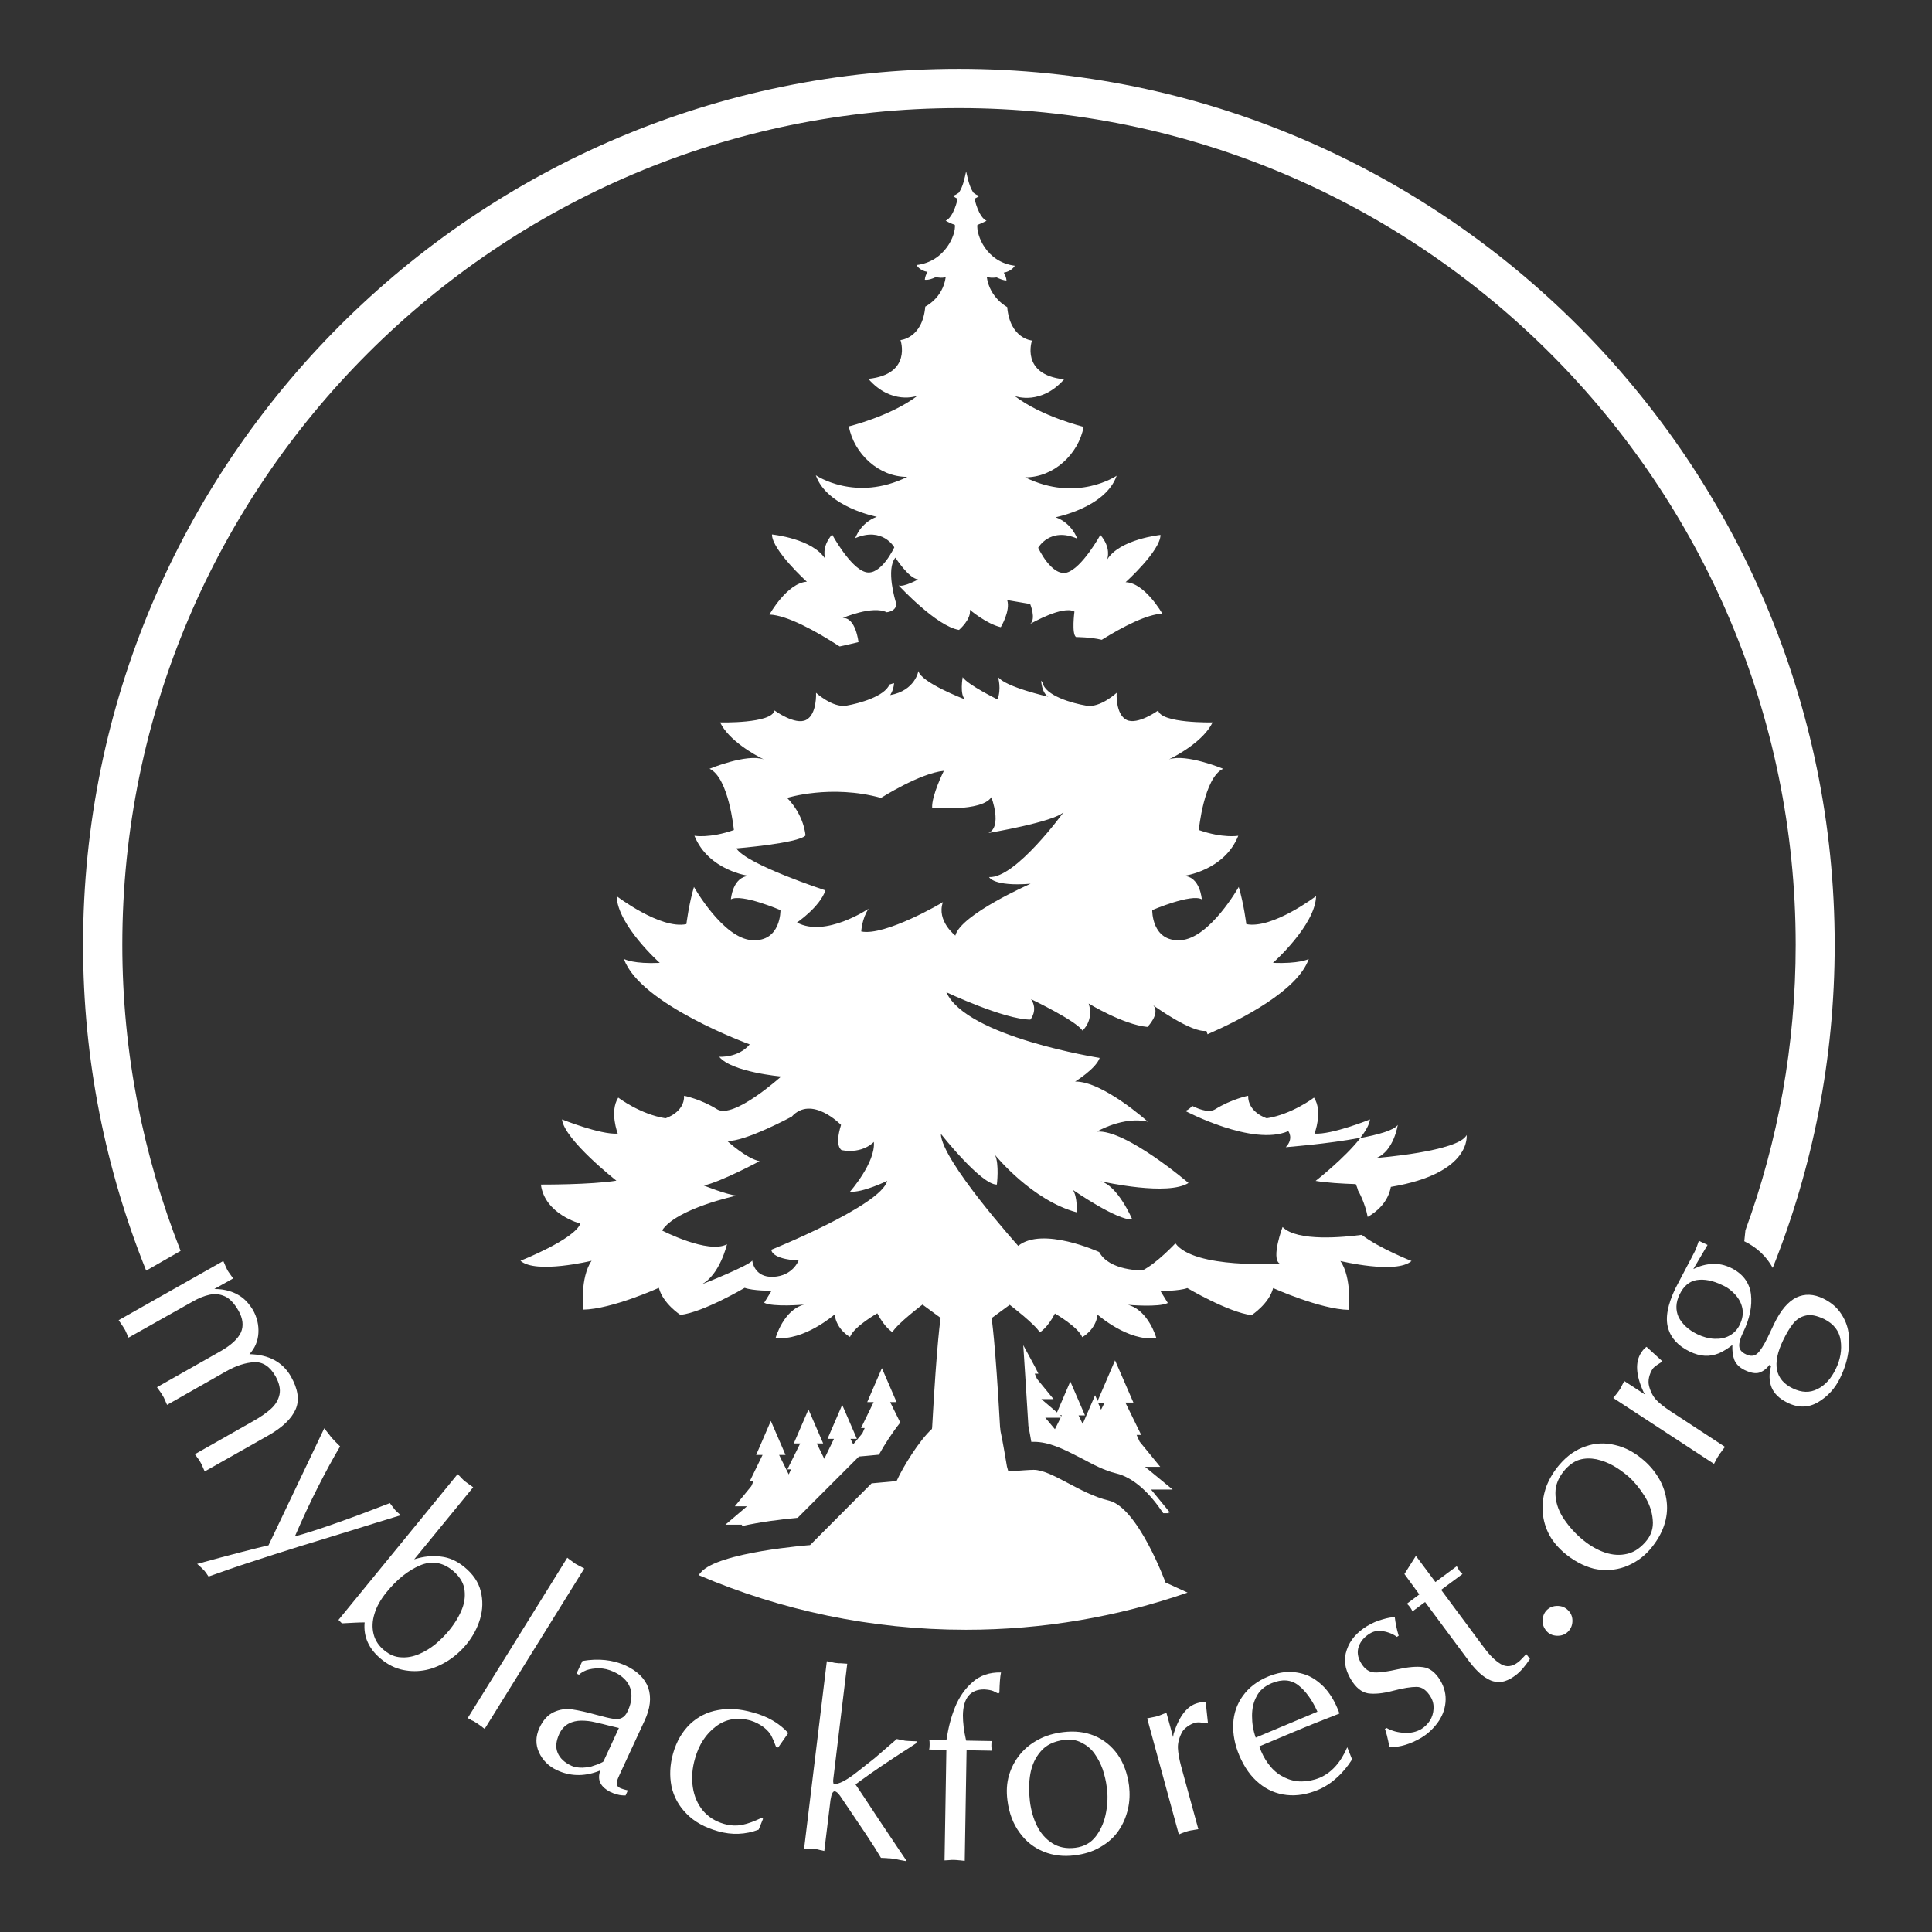 <?xml version="1.0" encoding="utf-8"?>
<svg xmlns="http://www.w3.org/2000/svg" id="Ebene_1" style="enable-background:new 0 0 841.9 841.9;" version="1.1" viewBox="0 0 841.9 841.9" x="0px" y="0px">
<rect x="0" y="0" width="841.9" height="841.9" fill="#333333" stroke="none"/>
<style type="text/css">
	.st0{fill:#FFFFFF;}
</style>
<g>
	<path class="st0" d="M51.7,575.3l45.6-25.8c0.4,0.8,0.7,1.6,1,2.3c0.3,0.7,0.6,1.2,0.8,1.7c0.2,0.4,0.6,0.9,1,1.5&#xD;&#xA;		c0.4,0.6,0.9,1.3,1.5,2.1l-8.2,4.6c2.5,0,4.7,0.3,6.8,1c2,0.6,3.9,1.6,5.6,2.9c1.7,1.4,3.1,3.1,4.4,5.2c1.8,3.2,2.6,6.6,2.4,10.1&#xD;&#xA;		c-0.2,3.5-1.5,6.6-3.9,9.2c8.4,0.2,14.4,3.4,18,9.6c3.2,5.6,3.9,10.5,2.1,14.5c-1.8,4.1-5.8,7.9-12,11.4l-27.6,15.6&#xD;&#xA;		c-0.3-0.7-0.5-1.2-0.7-1.6c-0.2-0.4-0.4-0.8-0.5-1.1c-0.1-0.3-0.3-0.7-0.6-1.2c-0.3-0.6-0.6-1-0.7-1.1c-0.1-0.2-0.3-0.5-0.7-1&#xD;&#xA;		c-0.3-0.5-0.7-1-1.1-1.5l25.4-14.4c3.2-1.8,5.8-3.6,7.8-5.4c2-1.8,3.2-3.9,3.7-6.2c0.5-2.3-0.1-5-1.7-7.9c-2.4-4.3-5.6-6.4-9.3-6.2&#xD;&#xA;		c-3.8,0.2-7.9,1.5-12.3,4l-25.7,14.6c-0.3-0.7-0.5-1.2-0.7-1.6c-0.2-0.4-0.4-0.8-0.5-1.1c-0.1-0.3-0.3-0.7-0.7-1.3&#xD;&#xA;		c-0.3-0.6-0.6-1-0.8-1.3c-0.2-0.3-0.4-0.6-0.7-1c-0.3-0.4-0.6-0.9-1-1.4l27.9-15.8c4.5-2.6,7.4-5.3,8.7-8.1c1.2-2.8,0.9-6-1.1-9.5&#xD;&#xA;		c-1.8-3.1-3.7-5.2-5.9-6.2c-2.2-1-4.4-1.2-6.7-0.7c-2.3,0.5-4.8,1.5-7.4,3L56,582.9c-0.3-0.7-0.5-1.2-0.7-1.6&#xD;&#xA;		c-0.2-0.4-0.4-0.8-0.5-1.1s-0.3-0.7-0.7-1.3c-0.3-0.5-0.6-1-1.1-1.7C52.6,576.6,52.1,575.9,51.7,575.3z"/>
	<path class="st0" d="M117,673.4l24.3-51c0.7,0.9,1.3,1.7,1.9,2.4c0.5,0.7,1,1.3,1.4,1.8c0.4,0.4,0.8,0.9,1.4,1.5&#xD;&#xA;		c0.6,0.6,1.3,1.3,2.2,2.2c-3.1,5.2-6.3,11.1-9.7,17.8c-3.4,6.7-6.7,13.8-10,21.4c5.2-1.4,11.6-3.5,19.2-6.2&#xD;&#xA;		c7.6-2.7,15-5.5,22.2-8.3c0.4,0.6,0.8,1.1,1.2,1.6c0.4,0.5,0.7,0.9,1,1.3c0.2,0.2,0.5,0.6,1,1c0.5,0.4,1,0.9,1.5,1.4&#xD;&#xA;		c-6.5,2-13.8,4.2-21.7,6.7c-7.9,2.4-15.5,4.8-22.8,7c-7.3,2.3-14.2,4.5-20.6,6.6c-6.5,2.1-12.7,4.3-18.6,6.4&#xD;&#xA;		c-0.4-0.5-0.7-1-0.9-1.3c-0.2-0.3-0.4-0.6-0.6-0.8c-0.1-0.2-0.4-0.5-0.8-0.9c-0.4-0.4-0.7-0.7-0.9-0.9c-0.2-0.2-0.5-0.4-0.8-0.7&#xD;&#xA;		c-0.3-0.3-0.6-0.6-1-0.9C101.5,677.2,111.8,674.6,117,673.4z"/>
	<path class="st0" d="M147.5,705.9l51.9-63.5c0.7,0.6,1.3,1.2,1.8,1.8c0.5,0.5,1,1,1.4,1.3c0.4,0.3,0.8,0.6,1.5,1.1&#xD;&#xA;		c0.6,0.4,1.3,0.9,2.1,1.5l-25.7,31.4c4.1-1.3,8-1.7,11.6-1.2c3.7,0.4,7,1.9,10.2,4.5c3.8,3.1,6.2,6.6,7.2,10.6c1,4,0.9,8-0.3,12.1&#xD;&#xA;		c-1.2,4-3.2,7.7-5.9,11c-2.4,2.9-5.1,5.3-8.1,7.2c-3,1.9-6.2,3.3-9.5,4c-3.3,0.7-6.7,0.7-10.1,0c-3.4-0.7-6.6-2.3-9.6-4.8&#xD;&#xA;		c-5.3-4.4-7.7-9.7-7.1-15.9c-1.1,0-2.4,0-4.1,0.1c-1.7,0.1-3.6,0.2-5.8,0.3L147.5,705.9z M197.3,684.4c-4.5-3.7-9.3-4.4-14.4-2.2&#xD;&#xA;		c-5.1,2.2-10,6.1-14.6,11.8c-2.4,3-4.2,6.1-5.1,9.2c-1,3.2-1.1,6.1-0.4,8.9c0.7,2.8,2.3,5.2,4.7,7.1c2.3,1.9,4.7,2.9,7.3,3&#xD;&#xA;		c2.6,0.2,5.2-0.3,7.8-1.4c2.6-1.1,5-2.6,7.1-4.3c2.1-1.8,4.1-3.7,6-6c2.6-3.2,4.5-6.4,5.7-9.5c1.2-3.1,1.4-6.1,0.9-9&#xD;&#xA;		C201.7,689.2,200,686.7,197.3,684.4z"/>
	<path class="st0" d="M203.8,748.7l43.4-69.9c0.7,0.6,1.4,1.1,2,1.5c0.6,0.5,1.1,0.8,1.5,1.1c0.4,0.2,0.9,0.5,1.6,0.9&#xD;&#xA;		c0.7,0.3,1.4,0.7,2.3,1.2l-43.4,69.9c-0.6-0.4-1-0.8-1.4-1.1c-0.4-0.3-0.7-0.5-1-0.7c-0.3-0.2-0.6-0.5-1.2-0.8&#xD;&#xA;		c-0.6-0.4-1-0.6-1.1-0.7c-0.2-0.1-0.5-0.3-1.1-0.5C205,749.2,204.4,749,203.8,748.7z"/>
	<path class="st0" d="M280.8,750l-10.7,23.1c-0.6,1.3-1,2.3-1.2,2.9c-0.2,0.7-0.2,1.3,0,1.9c0.2,0.6,0.7,1,1.6,1.4&#xD;&#xA;		c0.7,0.3,1.8,0.6,3.1,0.9l-1,2.2c-1.4,0-2.5-0.1-3.5-0.4c-1.2-0.3-2.3-0.7-3.3-1.2c-1.9-1-3.3-2.2-4.1-3.7&#xD;&#xA;		c-0.8-1.5-0.9-3.4-0.1-5.6l-1.3,0.5c-6.1,2.2-12,2-17.6-0.6c-3.6-1.7-6.2-4.3-7.8-7.7c-1.6-3.5-1.5-7,0.1-10.6&#xD;&#xA;		c1.6-3.5,3.7-5.8,6.3-7c2.6-1.2,5.2-1.6,8-1.2c2.8,0.4,6.4,1.2,10.7,2.4c3.3,0.9,5.8,1.5,7.3,1.7c1.5,0.2,2.8,0.1,3.7-0.4&#xD;&#xA;		c1-0.5,1.9-1.5,2.6-3.1c1.7-3.7,2-7.1,1-10c-1.1-3-3.5-5.3-7.2-7c-2.2-1-4.3-1.5-6.4-1.5c-2.1,0-3.9,0.3-5.4,0.8&#xD;&#xA;		c-1.5,0.6-2.6,1.3-3.3,2l-1.1-0.5l2.6-5.5c7-1.2,13.2-0.5,18.6,1.9c5.3,2.4,8.6,5.7,10.1,9.8C283.9,739.7,283.4,744.5,280.8,750z&#xD;&#xA;		 M263,767.5l6.7-14.5l-3.8-0.9c-2.4-0.6-4.6-1.2-6.6-1.6c-2-0.5-4-0.7-6-0.7c-1.9,0-3.8,0.4-5.5,1.3c-1.7,0.9-3.1,2.4-4.1,4.5&#xD;&#xA;		c-1.4,3.1-1.7,5.8-0.7,8.2c1,2.4,3,4.3,6.1,5.7c1.2,0.6,2.8,0.8,4.7,0.8c1.9-0.1,3.6-0.3,5-0.9c0.5-0.2,1-0.3,1.5-0.5&#xD;&#xA;		s1.1-0.4,1.6-0.7C262.6,767.9,262.9,767.7,263,767.5z"/>
	<path class="st0" d="M343.5,755.2l-4.4,6.3l-0.9-0.2c-0.9-2.4-1.5-3.8-1.8-4.3c-0.7-1.6-2-3.1-3.7-4.4c-1.8-1.3-3.6-2.2-5.5-2.8&#xD;&#xA;		c-5.7-1.6-10.8-0.8-15.2,2.5s-7.4,7.9-9.1,13.9c-1.3,4.4-1.6,8.6-1,12.6c0.6,4,2.1,7.4,4.4,10.2c2.4,2.8,5.4,4.7,9.2,5.8&#xD;&#xA;		c2.8,0.8,5.5,0.9,8,0.4c2.5-0.5,5.4-1.6,8.5-3.1l0.5,0.5l-1.9,4.7c-5.8,2.2-11.7,2.4-17.7,0.7c-5.7-1.6-10.3-4.1-13.7-7.6&#xD;&#xA;		c-3.4-3.4-5.6-7.4-6.6-12c-0.9-4.6-0.7-9.3,0.7-14.3c1.5-5.3,4-9.5,7.4-12.8c3.4-3.2,7.5-5.3,12.2-6.1c4.7-0.9,9.7-0.5,15,1&#xD;&#xA;		C334.5,747.9,339.7,751,343.5,755.2z"/>
	<path class="st0" d="M369.2,725l-5.9,48.8c-0.2,1.5-0.3,2.4-0.2,2.8c0,0.4,0.1,0.7,0.3,0.8c2,0.2,5.4-1.5,10.2-5.3l7.6-6l9.6-8.3&#xD;&#xA;		c0.9,0.2,1.7,0.4,2.5,0.5c0.7,0.2,1.4,0.3,1.8,0.3c0.4,0,1,0.1,1.7,0.1c0.7,0,1.6,0.1,2.6,0.1l-0.1,0.8c-1.3,0.9-2.4,1.6-3.3,2.2&#xD;&#xA;		c-1,0.6-3.1,2-6.5,4.2c-3.4,2.2-6.7,4.5-9.9,6.7c-3.2,2.3-5.5,3.9-6.8,4.9c1,1.5,2.4,3.5,4.1,6.1c1.7,2.6,3.7,5.6,6,9.1&#xD;&#xA;		c2.3,3.4,4.4,6.6,6.3,9.4c1.9,2.8,3.7,5.6,5.6,8.3l-0.1,0.5c-0.9-0.2-1.6-0.3-2.2-0.4c-0.5-0.1-1-0.2-1.4-0.3&#xD;&#xA;		c-0.4-0.1-1-0.2-1.7-0.3c-0.9-0.1-1.4-0.2-1.7-0.2c-0.3,0-0.8,0-1.5-0.1c-0.7,0-1.5-0.1-2.3-0.1c-1.4-2.4-3.6-5.9-6.8-10.7&#xD;&#xA;		c-3.2-4.8-6.9-10.2-11-16.3c-0.9-1.3-1.7-1.9-2.3-2c-0.9-0.1-1.5,1.2-1.9,3.8l-2.7,22.2c-0.7-0.2-1.3-0.3-1.8-0.4&#xD;&#xA;		c-0.5-0.1-0.9-0.2-1.2-0.3c-0.3-0.1-0.8-0.1-1.4-0.2c-0.7-0.1-1.1-0.1-1.3-0.1c-0.2,0-0.6,0-1.2,0c-0.6,0-1.2,0-1.9,0l9.9-81.7&#xD;&#xA;		c0.9,0.2,1.7,0.4,2.5,0.5c0.7,0.2,1.4,0.3,1.8,0.3c0.5,0.1,1.1,0.1,1.8,0.1C367.4,724.9,368.2,724.9,369.2,725z"/>
	<path class="st0" d="M411.6,810.7l0.8-48.2l-7.5-0.1c0.1-0.4,0.2-1.1,0.2-2.1c0-1,0-1.7-0.2-2.1l7.5,0.1l0.2-0.9&#xD;&#xA;		c0.7-4.8,1.9-9.3,3.6-13.5s4.2-7.9,7.5-10.8c3.3-3,7.5-4.4,12.5-4.3c-0.4,1.9-0.6,4.8-0.7,8.8L435,738l-2.2-1.1&#xD;&#xA;		c-1-0.4-2.3-0.6-3.8-0.7c-6.1-0.1-9.3,3.7-9.4,11.3c0,3,0.4,6.7,1.4,11l11.2,0.2c-0.2,0.9-0.2,1.5-0.2,2.1c0,0.5,0.1,1.2,0.2,2.1&#xD;&#xA;		l-11-0.2l-0.8,48.2c-0.7-0.1-1.3-0.1-1.8-0.2c-0.5,0-0.9-0.1-1.2-0.1c-0.3,0-0.8-0.1-1.4-0.1c-0.7,0-1.2,0-1.5,0&#xD;&#xA;		c-0.3,0-0.7,0.1-1.2,0.1C412.8,810.6,412.2,810.7,411.6,810.7z"/>
	<path class="st0" d="M439,784.5c-0.5-3.9-0.3-7.5,0.7-10.9c1-3.4,2.6-6.4,4.8-9.1c2.2-2.7,4.9-4.8,8.1-6.5&#xD;&#xA;		c3.2-1.7,6.7-2.7,10.7-3.2c5-0.6,9.5-0.1,13.6,1.6c4.1,1.7,7.4,4.4,10.1,8.1c2.6,3.7,4.3,8.3,5,13.6c0.4,3.5,0.3,6.9-0.5,10.3&#xD;&#xA;		c-0.8,3.4-2.1,6.5-4.1,9.4c-2,2.9-4.6,5.2-7.9,7.1c-3.2,1.9-7,3.1-11.3,3.6c-4.7,0.6-9.2,0.1-13.4-1.6c-4.2-1.7-7.7-4.4-10.5-8.3&#xD;&#xA;		C441.5,794.8,439.7,790.1,439,784.5z M463.6,758.2c-4.3,0.6-7.7,2.2-10,4.9c-2.4,2.7-3.9,6-4.6,9.8c-0.7,3.9-0.7,7.9-0.2,12.1&#xD;&#xA;		c0.5,3.9,1.5,7.5,3.1,10.7c1.6,3.2,3.8,5.7,6.6,7.5c2.8,1.8,6.2,2.5,10.1,2c3.9-0.5,6.9-2.2,9.1-5.2c2.2-3,3.6-6.4,4.3-10.3&#xD;&#xA;		c0.7-3.9,0.8-7.5,0.3-10.8c-0.3-2.7-1-5.4-1.8-7.9c-0.9-2.5-2.1-4.8-3.6-6.9c-1.5-2.1-3.4-3.6-5.6-4.7&#xD;&#xA;		C469,758.2,466.5,757.8,463.6,758.2z"/>
	<path class="st0" d="M513.7,799.4l-13.8-50.6c0.9-0.2,1.7-0.3,2.5-0.5c0.7-0.1,1.4-0.3,1.8-0.4c0.4-0.1,1-0.3,1.7-0.6&#xD;&#xA;		c0.7-0.3,1.5-0.6,2.4-0.9l2.9,10.6l0.2-1.4c2.4-7.7,5.9-12.3,10.6-13.5c1.4-0.4,2.5-0.5,3.4-0.4l1,9.3c-0.3,0-1.1-0.1-2.4-0.3&#xD;&#xA;		c-1.3-0.2-2.3-0.2-3.1,0c-1.2,0.3-2.4,0.9-3.5,1.7c-1.1,0.8-2,1.7-2.5,2.8c-1.2,2.4-1.7,4.6-1.6,6.6c0.1,2,0.5,4.6,1.4,7.9&#xD;&#xA;		l7.5,27.4c-0.7,0.1-1.3,0.2-1.8,0.3c-0.5,0.1-0.9,0.2-1.2,0.2c-0.3,0-0.8,0.2-1.4,0.3c-0.7,0.2-1.1,0.3-1.3,0.4&#xD;&#xA;		c-0.2,0.1-0.6,0.2-1.1,0.4C514.9,798.9,514.3,799.1,513.7,799.4z"/>
	<path class="st0" d="M587.1,761.4l2.1,5.3c-1.9,3-4.1,5.7-6.7,8c-2.5,2.3-5.3,4.1-8.2,5.3c-4.6,1.9-9.2,2.7-13.6,2.2&#xD;&#xA;		c-4.5-0.5-8.5-2.2-12-5.1c-3.6-2.9-6.4-6.9-8.6-12c-2-4.7-2.9-9.4-2.7-13.9c0.2-4.5,1.6-8.6,4.2-12.2c2.6-3.6,6.3-6.5,11.2-8.5&#xD;&#xA;		c2.7-1.1,5.5-1.8,8.4-1.9c2.9-0.1,5.7,0.4,8.3,1.4c2.6,1,5.1,2.8,7.4,5.1c2.3,2.4,4.3,5.5,5.9,9.3c0.2,0.5,0.3,0.9,0.5,1.2&#xD;&#xA;		c0.1,0.3,0.2,0.7,0.4,1.1c-6.9,2.7-13.8,5.4-20.6,8.3l-14.3,6c0.1,0.5,0.4,1.2,0.8,2.2c1.1,2.6,2.5,4.8,4.2,6.8&#xD;&#xA;		c1.7,2,3.7,3.5,6,4.6s4.7,1.7,7.3,1.7c2.6,0,5.3-0.5,8-1.6C580.2,772.5,584.2,768.1,587.1,761.4z M547.2,757.2l26.9-11.3&#xD;&#xA;		c-2.3-5.1-5.1-9-8.3-11.5c-3.2-2.5-7.1-2.8-11.7-0.9c-3,1.3-5.2,3.1-6.5,5.7c-1.4,2.5-2,5.4-2,8.5&#xD;&#xA;		C545.6,751,546.1,754.1,547.2,757.2z"/>
	<path class="st0" d="M603.5,753.4l0.7-0.4c2.4,1.3,5,2,7.8,2.1c2.8,0.2,5.2-0.4,7.3-1.6c1.5-0.9,2.8-2.2,3.8-3.7&#xD;&#xA;		c1-1.6,1.5-3.3,1.6-5.2c0.1-1.8-0.3-3.6-1.3-5.2c-1.7-2.8-3.7-4.3-6.1-4.3c-2.4,0-5.8,0.5-10.3,1.7c-4.5,1.2-8.1,1.5-10.9,1.1&#xD;&#xA;		c-2.8-0.5-5.3-2.5-7.5-6.2c-2.6-4.4-3.2-8.6-1.7-12.8c1.4-4.2,4.4-7.6,8.8-10.3c2.2-1.3,4.4-2.3,6.7-2.9c2.3-0.7,4.1-1,5.4-1&#xD;&#xA;		c0.3,2.5,0.8,5.2,1.7,8.1l-0.8,0.5c-1-0.8-2.2-1.4-3.7-1.9c-1.4-0.5-2.8-0.7-4.2-0.7c-1.4,0-2.7,0.4-3.8,1.1&#xD;&#xA;		c-2.5,1.5-4.1,3.4-4.9,5.7c-0.8,2.3-0.5,4.7,1,7.2c1.6,2.7,3.6,4,5.9,4.1s5.8-0.4,10.2-1.4c4.5-1,8.2-1.3,11-0.9&#xD;&#xA;		c2.9,0.4,5.3,2.3,7.4,5.7c1.9,3.2,2.6,6.4,2.3,9.6c-0.3,3.3-1.5,6.3-3.5,9c-2,2.7-4.4,4.9-7.3,6.6c-4.5,2.6-9,4-13.6,4&#xD;&#xA;		C604.7,757.3,604,754.6,603.5,753.4z"/>
	<path class="st0" d="M612,685.9l5-7.9l8.5,11.4l9.3-6.9c0.5,0.9,0.9,1.6,1.1,1.9c0.4,0.5,0.8,1,1.4,1.5l-9.3,6.9l16.4,22.1l2.4,3.2&#xD;&#xA;		c2.5,3.4,4.9,5.7,7.3,7.1c2.4,1.4,4.9,1.1,7.5-0.9c0.6-0.4,1.7-1.6,3.5-3.5l1.6,2.1c-2.1,3.2-4.2,5.6-6.2,7.1&#xD;&#xA;		c-1.6,1.2-3.2,2.1-4.8,2.6c-1.5,0.5-3.1,0.5-4.8,0.1c-1.7-0.4-3.4-1.4-5.2-2.8c-1.8-1.5-3.7-3.5-5.7-6.2l-19-25.6l-5.5,4.1&#xD;&#xA;		c-0.2-0.5-0.5-1.1-1-1.8c-0.6-0.8-1.1-1.3-1.5-1.5l5.5-4.1L612,685.9z"/>
	<path class="st0" d="M673.8,710.6c-1.2-1.4-1.7-3-1.6-4.8c0.2-1.9,0.9-3.4,2.2-4.5c0.9-0.8,1.9-1.2,3-1.4s2.3-0.1,3.4,0.2&#xD;&#xA;		c1.1,0.4,2,1,2.8,1.9c1.2,1.3,1.7,2.9,1.6,4.7c-0.1,1.8-0.8,3.3-2.1,4.5c-1.3,1.2-2.9,1.7-4.8,1.6&#xD;&#xA;		C676.5,712.7,674.9,712,673.8,710.6z"/>
	<path class="st0" d="M681.3,676.4c-2.9-2.6-5.2-5.4-6.7-8.6c-1.5-3.2-2.3-6.5-2.4-10c-0.1-3.5,0.5-6.9,1.7-10.2&#xD;&#xA;		c1.3-3.3,3.2-6.5,5.8-9.5c3.3-3.8,7-6.4,11.2-7.8c4.2-1.5,8.5-1.7,12.9-0.6c4.5,1,8.7,3.3,12.8,6.9c2.6,2.3,4.8,5,6.5,8&#xD;&#xA;		c1.7,3,2.8,6.3,3.2,9.8c0.4,3.5,0,7-1.2,10.5c-1.2,3.5-3.2,6.9-6,10.2c-3.1,3.6-6.8,6.1-11.1,7.7c-4.3,1.5-8.7,1.8-13.4,0.8&#xD;&#xA;		C689.9,682.4,685.5,680,681.3,676.4z M682.1,640.3c-2.9,3.3-4.3,6.7-4.3,10.3c0,3.6,1.1,7.1,3.1,10.4c2.1,3.3,4.7,6.4,7.9,9.2&#xD;&#xA;		c3,2.6,6.1,4.6,9.4,5.9c3.3,1.3,6.6,1.8,9.9,1.2c3.3-0.5,6.2-2.3,8.8-5.2c2.6-2.9,3.7-6.2,3.3-9.9c-0.3-3.7-1.6-7.2-3.7-10.5&#xD;&#xA;		c-2.1-3.3-4.4-6.1-6.9-8.3c-2.1-1.8-4.3-3.4-6.6-4.7c-2.3-1.3-4.7-2.2-7.3-2.8c-2.5-0.5-5-0.5-7.4,0.2&#xD;&#xA;		C686.2,636.7,684,638.2,682.1,640.3z"/>
	<path class="st0" d="M746.9,637.9L703,609.2c0.6-0.7,1.1-1.4,1.6-2c0.5-0.6,0.8-1.1,1.1-1.5c0.3-0.4,0.6-0.9,0.9-1.6&#xD;&#xA;		c0.3-0.7,0.8-1.4,1.2-2.3l9.2,6l-0.8-1.2c-3.4-7.4-3.7-13.1-1-17.2c0.8-1.2,1.5-2,2.3-2.5l6.9,6.3c-0.2,0.2-0.9,0.7-2,1.4&#xD;&#xA;		c-1.1,0.7-1.9,1.4-2.3,2c-0.7,1.1-1.2,2.3-1.5,3.6c-0.3,1.3-0.3,2.6,0,3.8c0.7,2.6,1.8,4.6,3.1,6c1.3,1.4,3.4,3.1,6.3,5l23.7,15.5&#xD;&#xA;		c-0.5,0.6-0.8,1-1.1,1.4c-0.3,0.4-0.5,0.7-0.7,1c-0.2,0.2-0.5,0.6-0.8,1.1c-0.4,0.6-0.6,0.9-0.7,1.1c-0.1,0.2-0.3,0.5-0.6,1.1&#xD;&#xA;		C747.5,636.7,747.2,637.3,746.9,637.9z"/>
	<g>
		<path class="st0" d="M78.7,545.1c-16.3-41.4-25.4-86.4-25.4-133.4c0-201,163.6-364.6,364.6-364.6s364.6,163.6,364.6,364.6&#xD;&#xA;			c0,43.7-7.7,85.6-21.9,124.4l-0.5,4.8l0,0c5.6,2.7,9.7,6.7,12.4,11.6c17.4-43.6,27-91.1,27-140.8C799.5,201.2,628.3,30,417.8,30&#xD;&#xA;			S36.2,201.2,36.2,411.7c0,50.2,9.8,98,27.5,142L78.7,545.1z"/>
	</g>
	<path class="st0" d="M740.3,540.7l3.8,1.8l-6.2,10.5c2.7-1.3,5.4-2.1,8.2-2.2c2.8-0.2,5.5,0.4,8.2,1.7c5.1,2.5,8,6.3,8.7,11.4&#xD;&#xA;		c0.6,5.2-0.5,10.8-3.5,16.9c-1.1,2.3-1.7,4.3-1.6,5.8c0.1,1.5,1,2.7,3,3.6c1.9,0.9,3.6,0.8,4.9-0.4c1.3-1.2,2.8-3.5,4.4-6.8l3-6.3&#xD;&#xA;		c2.8-5.8,6-9.5,9.6-11.3c3.6-1.7,7.5-1.6,11.8,0.5c2.8,1.4,5.2,3.2,7,5.6c1.8,2.4,3.1,5.1,3.7,8c0.6,3,0.7,6.3,0.1,9.9&#xD;&#xA;		c-0.5,3.6-1.7,7.3-3.5,11c-2.2,4.6-5.4,8.1-9.6,10.6c-4.2,2.5-8.7,2.6-13.5,0.2c-3.4-1.7-5.7-3.9-6.8-6.6c-1.1-2.8-1.2-5.9-0.2-9.4&#xD;&#xA;		l-0.8-0.4c-1.1,1.6-2.6,2.7-4.2,3.3c-1.7,0.6-3.9,0.2-6.6-1.1c-2.2-1.1-3.6-2.5-4.4-4.3c-0.7-1.8-1-4-0.9-6.6&#xD;&#xA;		c-1.9,1.5-3.8,2.7-5.8,3.6c-2,0.8-4,1.2-6.1,1.1c-2.1-0.1-4.4-0.7-6.8-1.9c-4.9-2.4-8.1-5.8-9.3-10.2c-1.3-4.4-0.2-10.2,3.2-17.3&#xD;&#xA;		l7.1-13.5c0.3-0.6,0.8-1.5,1.4-2.7C739.2,543.8,739.8,542.3,740.3,540.7z M739.6,581.4c2.5,1.2,5,1.9,7.5,2&#xD;&#xA;		c2.5,0.1,4.7-0.3,6.6-1.4c2-1.1,3.5-2.7,4.5-4.9c1.1-2.3,1.5-4.6,1.1-6.8c-0.4-2.2-1.4-4.2-3-6c-1.6-1.8-3.5-3.3-5.8-4.3&#xD;&#xA;		c-4.1-2-7.8-2.7-11.1-2.2c-3.2,0.5-5.7,2.6-7.5,6.3c-1.7,3.5-1.8,6.8-0.4,9.9C733.1,577,735.7,579.5,739.6,581.4z M777,584.1&#xD;&#xA;		c-4.9,10.2-3.5,17.2,4.2,20.9c3.9,1.9,7.5,2,10.8,0.3c3.3-1.6,6-4.6,8-8.8c2-4.1,2.7-8.3,2.1-12.4c-0.6-4.1-3-7.2-7.2-9.3&#xD;&#xA;		c-3.2-1.5-5.9-2.1-8.1-1.5c-2.2,0.5-4,1.7-5.5,3.6C779.8,578.8,778.4,581.2,777,584.1z"/>
</g>
<g>
	<path class="st0" d="M335.3,267.8c7.7,0.3,19.9,7,30.6,13.9c3.1-0.7,6.3-1.4,8.2-1.9c0,0-1.2-10.9-6.9-10.5c0,0,13-5.6,19.2-2.5&#xD;&#xA;		c0,0,5.1-0.5,3.9-4.6c0,0-4.4-14.2-0.1-19.2c0,0,5.7,9,9.9,9.5c0,0-6.4,3.5-8.5,2.6c0.5,0.5,16.5,17.8,26.3,19.4&#xD;&#xA;		c0,0,5.5-4.7,4.7-8.8c0,0,7.3,6.2,13.5,7.6c0,0,4.3-7.1,2.8-11.8c0,0,5.9,1,10,1.7c0,0,2.7,6.5,0,8.7c0.7-0.4,14.3-8.2,19.3-5.4&#xD;&#xA;		c0,0-1.3,9.8,0.7,11.1c0,0,6.3,0,11.2,1.2c9.5-5.9,19.7-11.1,26.4-11.4c0,0-7.7-13.5-16-13.7c0,0,15.2-13.7,15.2-20.6&#xD;&#xA;		c0,0-17.8,1.8-23.3,10.8c0.2-0.5,1.9-5.2-2.9-10.8c0,0-8,14.5-14.6,16.4c-6.7,1.8-12.5-10.8-12.5-10.8s5.1-9.2,17-4&#xD;&#xA;		c0,0-2.2-6.7-9.4-9.3c0,0,21.8-4.2,26.6-18.1c0,0-17.3,11.9-39.9,0.7c12.4,0.1,23.3-10.1,25.5-22c0,0-18.2-4.4-30-13.4&#xD;&#xA;		c0.6,0.2,11.5,4,21.5-7.3c-19.2-2-14-16.9-14-16.9s-9.6-0.7-10.8-14.6c0,0-7.6-3.9-8.9-13.1c1.9,0.4,2.2,0.4,4.3,0.2&#xD;&#xA;		c3.2,1.5,4.3,1.3,4.3,1.3c-0.1-1.3-0.7-2.5-1.2-3.4c3.6-0.6,4.8-3,4.8-3c-12.5-1.6-16.8-13.5-16.3-17.8c1.5-0.5,4-1.8,4-1.8&#xD;&#xA;		c-3.5-1.6-5.2-9.3-5.2-9.6c1-0.5,2.2-1.3,2.2-1.3c-0.8,0-2-0.7-2.8-1.4c-1.9-3.1-2.4-6.3-3.1-9.2c-0.7,3-1.2,6.2-3.1,9.2&#xD;&#xA;		c-0.8,0.6-2,1.4-2.8,1.4c0,0,1.2,0.9,2.2,1.3c0,0.2-1.7,8-5.2,9.6c0,0,2.4,1.3,4,1.8c0.5,4.2-4.2,16-16.7,17.5c0,0,1.2,2.4,4.8,3&#xD;&#xA;		c-0.6,0.9-1.1,2.1-1.2,3.4c0,0,1.5,0.4,4.7-1.1c2.1,0.2,2.4,0.4,4.4,0c-1.3,9.2-8.9,12.8-8.9,12.8c-1.2,13.9-10.8,14.6-10.8,14.6&#xD;&#xA;		s5.2,14.9-14,16.9c10,11.4,21,7.6,21.5,7.3c-11.8,9-30,13.4-30,13.4c2.2,11.9,13.1,22.1,25.5,22c-22.6,11.2-39.9-0.7-39.9-0.7&#xD;&#xA;		c4.8,13.9,26.6,18.1,26.6,18.1c-7.2,2.6-9.4,9.3-9.4,9.3c11.9-5.1,17,4,17,4s-5.8,12.6-12.5,10.8c-6.7-1.8-14.6-16.4-14.6-16.4&#xD;&#xA;		c-4.8,5.6-3.1,10.3-2.9,10.8c-5.4-9-23.3-10.8-23.3-10.8c0,6.8,15.2,20.6,15.2,20.6C343,254,335.3,267.8,335.3,267.8z"/>
	<path class="st0" d="M558.9,534.7c0,0-5.1,13.5-1.3,15.9c0,0-37.1,2.5-45.4-8.8c0,0-8,8.6-14.3,11.8c0,0-14.5,0.3-18.9-8&#xD;&#xA;		c0,0-24.7-11.3-35.3-2.7c0,0-33.5-37.3-33.7-48.8c0,0,17.6,22.3,24.4,22.1c0,0,1.1-8.9-0.8-12.9c0.5,0.6,16.2,19.8,35.6,25&#xD;&#xA;		c0,0,0.4-6.8-1.7-9.8c0.6,0.4,19.2,13.3,25.9,12.9c0,0-6.3-14.9-14-16.7c2.3,0.5,29.5,6.5,38.5,0.8c0,0-27.3-23.4-39.9-22.4&#xD;&#xA;		c0,0,11.5-6.8,22.2-4.3c0,0-19.7-17.7-31.7-17.5c0,0,9.1-5.6,10.7-10.3c0,0-58.1-9.1-66.8-28.6c0,0,25.3,11.9,36.6,11.9&#xD;&#xA;		c0,0,3.5-4.1,0.3-8.9c0.6,0.3,19.6,9.4,22.4,13.7c0,0,5.1-4.3,2.7-11.8c0,0,15,9.2,25.6,10.2c0,0,5.7-5.7,2.6-9.4&#xD;&#xA;		c0.5,0.4,16.8,12.1,23.1,11.1c0,0,0.2,0.6,0.5,1.5c14.6-6.4,39.3-19,44.1-32.8c-0.4,0.2-4.3,2.1-15.6,1.7c0,0,18.5-16.4,18.8-29.1&#xD;&#xA;		c0,0-19.1,14.5-30.4,12.2c0,0-1.1-8.9-3.3-16.2c0,0-12.6,22.4-25.3,23.2c-12.7,0.8-12.4-13.1-12.4-13.1s17-7.3,21.6-4.7&#xD;&#xA;		c0,0-0.7-10-7.9-10.2c0,0,17.7-2.2,23.8-17.5c0,0-6.7,1.2-17.2-2.5c0,0,2.2-22.8,10.6-26.7c0,0-16.1-6.7-23.6-4.1&#xD;&#xA;		c4.1-2,15.2-8.2,19-16.1c0,0-22.5,0.5-23.7-5.2c0,0-9,6.5-13.8,4.1c-4.9-2.5-4.3-11.8-4.3-11.8s-7.2,6.7-13.2,5.6&#xD;&#xA;		c-6-1-18-4.3-19.1-10.1c0,0,0,0,0.1-0.1c-0.3-0.2-0.5-0.4-0.7-0.7c0,0,0.2,5.3,3.1,7c0,0-18.7-4.2-21.9-8.6&#xD;&#xA;		c0.1,0.4,1.5,5.1-0.2,9.8c0,0-12.9-6.3-15.2-9.7c0,0-1.4,7.8,1.1,9.7c-0.6-0.2-19.3-7.4-20.4-12.4c0,0-1.3,8.5-12.3,10.5&#xD;&#xA;		c0,0,1.5-2.1,1.7-5.2c0,0-0.8,0.2-2,0.6c-2.2,5.2-13.1,8.2-18.8,9.2c-6,1-13.2-5.6-13.2-5.6s0.5,9.3-4.3,11.8&#xD;&#xA;		c-4.8,2.5-13.8-4.1-13.8-4.1c-1.2,5.8-23.7,5.2-23.7,5.2c3.8,7.9,14.9,14.1,19,16.1c-7.5-2.6-23.6,4.1-23.6,4.1&#xD;&#xA;		c8.4,3.9,10.6,26.7,10.6,26.7c-10.5,3.7-17.2,2.5-17.2,2.5c6.2,15.3,23.8,17.5,23.8,17.5c-7.2,0.3-7.9,10.2-7.9,10.2&#xD;&#xA;		c4.6-2.6,21.6,4.7,21.6,4.7s0.3,13.9-12.4,13.1c-12.7-0.8-25.3-23.2-25.3-23.2c-2.2,7.3-3.3,16.2-3.3,16.2&#xD;&#xA;		c-11.3,2.4-30.4-12.2-30.4-12.2c0.4,12.7,18.8,29.1,18.8,29.1c-11.3,0.5-15.1-1.5-15.6-1.7c6.9,19.8,54.8,37.2,54.8,37.2&#xD;&#xA;		c-5,6-13.3,5.4-13.3,5.4c5.4,6.7,27,8.6,27,8.6s-20.7,18.7-27.9,14.3c-7.2-4.5-14.4-5.9-14.4-5.9c0.2,7.3-8.1,9.8-8.1,9.8&#xD;&#xA;		c-11-1.7-20.6-9-20.6-9c-3.9,6.1-0.2,15.7-0.2,15.7c-7.7,0.5-24.3-6.2-24.3-6.2c1,8.9,23.7,26.7,23.7,26.7&#xD;&#xA;		c-11.1,1.8-32.9,1.7-32.9,1.7c1.7,13,17.2,17,17.2,17c-2.6,6.9-26.1,16.2-26.1,16.2c6.7,5.9,31,0,31,0c-5.1,7.3-3.7,21.3-3.7,21.3&#xD;&#xA;		c12.5-0.2,33-9.5,33-9.5c1.8,6.9,9.4,11.8,9.4,11.8c10.1-1.2,28-11.8,28-11.8c3.6,1.3,11.7,1.3,11.7,1.3l-3.2,5.2&#xD;&#xA;		c3.8,2,17.4,0.8,17.4,0.8c-9,2.3-12.4,14.5-12.4,14.5c12.3,1.5,25.7-10.2,25.7-10.2c0.9,6.8,6.7,9.8,6.7,9.8&#xD;&#xA;		c1.8-4.6,11.9-10.3,11.9-10.3c3.3,6.4,6.6,8.2,6.6,8.2c2.1-3.7,13.1-12,13.1-12l7.9,5.8c0,0-1.6,9.4-3.7,47.7&#xD;&#xA;		c0,0.3-0.1,0.5-0.1,0.7h0c-5.6,5.1-12.6,16.5-15.4,22.7c-6.5,0.6-10.9,1-10.9,1L353,673.3c0,0-40.1,3-47.6,11.9&#xD;&#xA;		c-0.3,0.3-0.6,0.7-0.9,1.2c35.7,15.3,75.1,23.8,116.4,23.8c33.8,0,66.3-5.7,96.6-16.2l-9.6-4.4c0,0-12-32.7-24.7-35.7&#xD;&#xA;		c-12.7-3-24.9-13.4-32.8-13.4c-1.6,0-5.7,0.3-11,0.7c-0.2-0.7-0.4-1.4-0.6-2.1c-0.6-3.4-1.7-10.3-2.8-15.4c0-0.3-0.1-0.6-0.1-0.9h0&#xD;&#xA;		c0-0.2,0-0.4-0.1-0.7c-2.1-38.2-3.7-47.7-3.7-47.7l7.9-5.8c0,0,11,8.4,13.1,12c0,0,3.3-1.8,6.6-8.2c0,0,10.1,5.8,11.9,10.3&#xD;&#xA;		c0,0,5.8-3,6.7-9.8c0,0,13.3,11.8,25.6,10.2c0,0-3.4-12.2-12.4-14.5c0,0,13.6,1.2,17.4-0.8l-3.2-5.2c0,0,8.1,0,11.7-1.3&#xD;&#xA;		c0,0,17.9,10.6,28,11.8c0,0,7.6-4.9,9.4-11.8c0,0,20.6,9.3,33,9.5c0,0,1.4-14-3.7-21.3c0,0,24.3,5.9,31,0c0,0-14.2-5.6-21.7-11.4&#xD;&#xA;		C585.7,539.1,565.4,541.2,558.9,534.7z M336.1,544.6c0.7,4.4,11.9,4.7,11.9,4.7s-2.5,6.7-11,7.1c-8.5,0.4-9.2-7.1-9.2-7.1&#xD;&#xA;		c-1.2,2.1-20.9,10-22.1,10.4c8-4.1,11.1-17.5,11.1-17.5c-8.2,4.4-28.3-6-28.3-6c6.2-9.6,32.5-15.2,32.5-15.2&#xD;&#xA;		c-4.4-0.4-14.3-4.4-14.3-4.4c7.3-1.5,24.3-10.6,24.3-10.6c-5.7-1.1-14.1-8.8-14.1-8.8c7.7,0.4,28.1-10.6,28.1-10.6&#xD;&#xA;		c8.7-9.6,21.5,3.6,21.5,3.6c-3,9.6,0.3,11,0.3,11c9.3,1.7,14-3.6,14-3.6c0.8,9-10.4,21.7-10.4,21.7c5.5,0.5,16.2-4.7,16.2-4.7&#xD;&#xA;		C384,525.3,336.1,544.6,336.1,544.6z M375.3,405.9c0,0,0.3-5.7,3.2-9.9c0,0-18.8,12.7-31.2,6c0,0,9.9-6.7,12.4-14&#xD;&#xA;		c0,0-34.5-11.3-38.8-18.3c0,0,26.9-2.2,30.1-5.6c0,0-0.4-8.6-8-16.4c0,0,19.1-6,40.9,0c0,0,17-10.8,27.4-11.8&#xD;&#xA;		c0,0-5.4,10.8-5.1,16.1c0,0,21.5,1.9,25.8-4.6c0,0,4.9,12.9-1.3,15.6c0,0,28.5-4.8,32.8-9.1c0,0-21,29-32.5,28.3&#xD;&#xA;		c0,0,1.8,4.2,18.1,2.9c0,0-30.5,13.4-32.8,22.6c0,0-8.3-6.4-5.4-14.6C411,393.2,385.5,408.1,375.3,405.9z"/>
	<path class="st0" d="M572.8,494c0,0,3.8-9.6-0.2-15.7c0,0-9.6,7.3-20.6,9c0,0-8.2-2.5-8.1-9.8c0,0-7.2,1.4-14.4,5.9&#xD;&#xA;		c-2.3,1.4-6,0.5-10-1.5c-0.8,1-1.8,1.8-3,2.2c0,0,29.4,15.6,44.9,8.8c0,0,2.5,3.2-1.1,7c0,0,18.3-1.4,32.5-4.1&#xD;&#xA;		c2.3-2.9,3.9-5.7,4.2-8C597.1,487.8,580.5,494.5,572.8,494z"/>
	<path class="st0" d="M639.1,494.6c-3.4,7.2-39.3,10-39.3,10c7.6-3,9.3-14.4,9.3-14.4c-1.6,2.3-8.3,4.2-16.3,5.7&#xD;&#xA;		c-6.8,8.8-19.5,18.7-19.5,18.7c4.7,0.8,11.4,1.2,17.5,1.4c0.7,1.5,1,2.8,1,2.8l0,0c0.2,0.3,3,5.2,4.2,11.5&#xD;&#xA;		c4.2-2.4,8.9-6.6,10.1-13.1C641.5,511.3,639.1,494.6,639.1,494.6z"/>
	<path class="st0" d="M499,639.2h6.6l-9-11l-1.3-2.9h2l-6.9-14.1h3.5l-8-18.4l-7.6,17.7l-1.1-2.5l-5.4,12.5l-1.8-3.7h2.8l-6.4-14.8&#xD;&#xA;		l-5.8,13.5l-6.8-5.8h5.3l-7.2-8.8l-1-2.3h1.6l-1.4-2.8l-5.2-9.6c0,0,1.5,22.9,2.2,34.7c0,0.2,0,0.5,0.1,0.8c0.4,2,0.8,4.3,1.2,6.6&#xD;&#xA;		c0.4,0,0.8,0,1.1,0c6.6,0,12.8,3.1,19.4,6.5c0.5,0.2,0.9,0.5,1.4,0.7c5,2.7,10.2,5.4,14.9,6.5c8.1,1.9,15,9,20.5,17.1&#xD;&#xA;		c0.1,0.1,0.1,0.2,0.2,0.3h2.5l-0.3-0.3h0.7l-8.2-10h9.4L499,639.2z M459.7,622.8l-4.2-5h6.7L459.7,622.8z M462.5,617.2l-0.6-0.5&#xD;&#xA;		h0.8L462.5,617.2z M479.8,614.3l-1.3-3h2.8L479.8,614.3z"/>
	<path class="st0" d="M323.4,664.5l-0.5,0.6c8.4-1.9,17.3-3,24.7-3.7l26.7-26.7c0,0,6-0.5,8.7-0.8c2.5-4.5,5.8-9.6,9.3-14l-4.4-8.9&#xD;&#xA;		h2.8l-6.4-14.8l-6.4,14.8h2.8l-5.5,11.3h1.6l-1,2.3l-4,4.8l-1.2-2.4h2.8l-6.4-14.8l-6.4,14.8h2.8l-4.2,8.7l-3.3-6.7h2.8l-6.4-14.8&#xD;&#xA;		l-6.4,14.8h2.8l-5.6,11.3h1.6l-1,2.2l-4.2-8.5h2.8l-6.4-14.8l-6.4,14.8h2.8l-5.5,11.3h1.6l-1,2.3l-7.2,8.8h5.3l-9.4,8H323.4z&#xD;&#xA;		 M373.7,633.5L373.7,633.5h-0.1H373.7z"/>
</g>
</svg>